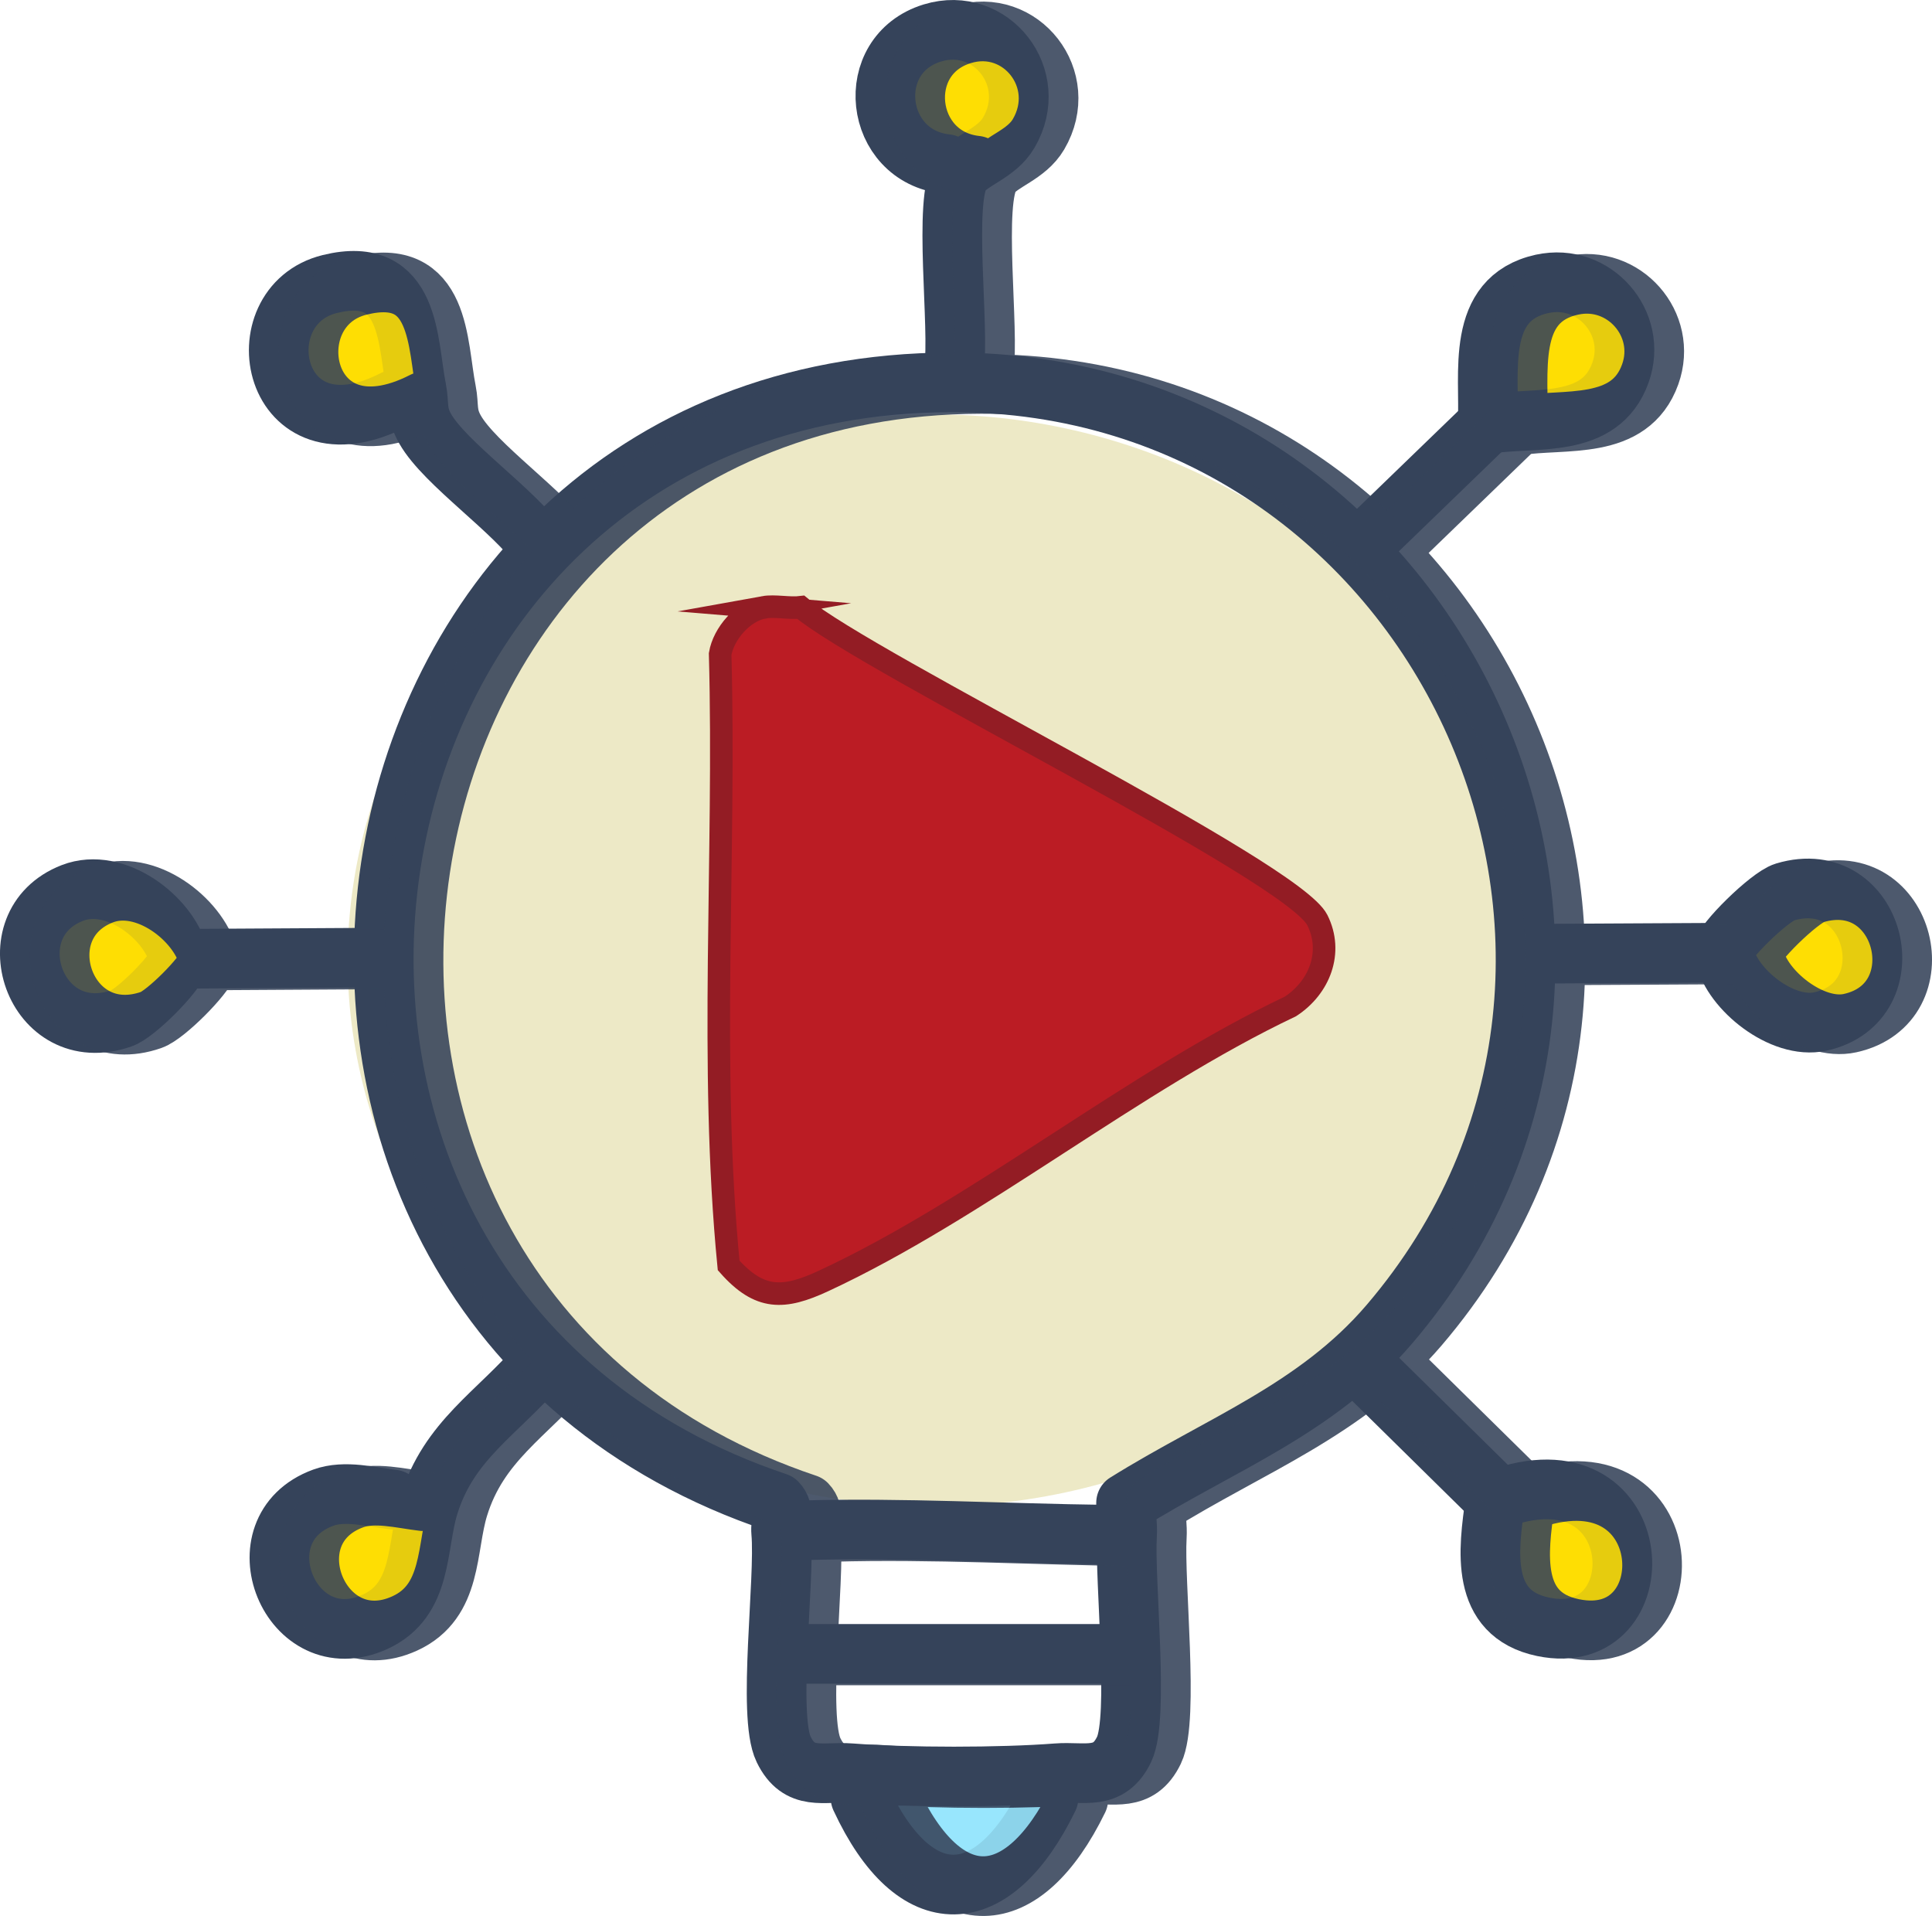 <?xml version="1.0" encoding="UTF-8"?>
<svg id="Layer_1" data-name="Layer 1" xmlns="http://www.w3.org/2000/svg" viewBox="0 0 513.94 509.62">
  <defs>
    <style>
      .cls-1 {
        fill: #bb1c24;
        stroke: #931c24;
        stroke-miterlimit: 10;
        stroke-width: 6px;
      }

      .cls-2, .cls-3 {
        fill: #fede03;
      }

      .cls-2, .cls-4 {
        stroke-width: 15.87px;
      }

      .cls-2, .cls-4, .cls-5 {
        stroke: #35435a;
        stroke-linecap: round;
        stroke-linejoin: round;
      }

      .cls-6 {
        fill: #bbab24;
        opacity: .26;
      }

      .cls-7 {
        fill: #98e6fd;
      }

      .cls-8 {
        opacity: .88;
      }

      .cls-4, .cls-5 {
        fill: none;
      }

      .cls-5 {
        stroke-width: 16.93px;
      }
    </style>
  </defs>
  <ellipse class="cls-6" cx="248.35" cy="255.45" rx="155.87" ry="145.23"/>
  <g id="Generative_Object" data-name="Generative Object">
    <g>
      <path class="cls-7" d="M226.37,471.64c14.93,1.16,39.82,1.16,54.75,0,.48,2.46-1.19,4.51-2.19,6.58-14.72,30.22-35.51,31.2-50,0-.98-2.12-2.15-4.2-2.55-6.57Z"/>
      <path class="cls-3" d="M86.01,398.35c5.69-2.08,12.67-.19,18.59.51,3.2.38,6.3.82,9.45,1.58-3.34,10.83-1.44,25.05-14.29,30.94-22.5,10.3-36.68-24.64-13.75-33.03Z"/>
      <path class="cls-3" d="M87.74,75.56c21.77-5.36,20.61,15.71,23.07,27.99-1.93,1.08-4.06,1.82-6.04,2.83-32.72,16.75-40.52-25.04-17.03-30.82Z"/>
      <path class="cls-3" d="M19.3,237.51c11.32-4.38,25.42,6.44,28.17,16.59l.67.93-.7.87c-.95,3.2-11.22,13.61-15.1,14.97-23.16,8.09-34.38-25.09-13.04-33.35Z"/>
      <path class="cls-3" d="M248.03,8.77c15.6-4.78,28.85,11.96,20.31,26.53-3.21,5.47-9.93,7.11-12.64,10.7l-3.94-2.36c-19.36-2.07-22.4-29.14-3.73-34.87Z"/>
      <path class="cls-2" d="M410.24,75.51c13.78-3.04,25.58,10.35,20.82,23.63-5.42,15.13-22.65,11.65-35.32,13.62.67-13.56-3.42-33.3,14.49-37.26Z"/>
      <path class="cls-2" d="M400.15,398.12c39.12-12.74,40.72,40.92,10.33,34.58-16.92-3.53-14.57-20.41-12.74-33.24-.08-.47-.1-.91.1-1.19.22-.32,1.52.1,2.31-.16Z"/>
      <path class="cls-2" d="M474.78,237.27c24.26-7.26,33.06,29.26,9.43,34.44-10.14,2.23-23.45-8.63-25.34-17.39-.08-.39-.63-.66-.64-.92-.14-2.49,12.42-14.89,16.55-16.13Z"/>
    </g>
    <g>
      <path class="cls-4" d="M251.76,43.64c-19.36-2.07-22.4-29.14-3.73-34.87,15.6-4.78,28.85,11.96,20.31,26.53-3.21,5.47-9.93,7.11-12.64,10.7-5,6.62-.29,41.84-1.96,52.12"/>
      <path class="cls-4" d="M104.76,106.37c-32.72,16.75-40.52-25.04-17.03-30.82,21.77-5.36,20.61,15.71,23.07,27.99.81,4.04-.11,6.25,2.29,10.48,5.3,9.34,23.91,21.9,30.61,31.72"/>
      <line class="cls-4" x1="395.75" y1="112.76" x2="362.73" y2="144.68"/>
      <line class="cls-4" x1="409.29" y1="253.67" x2="458.23" y2="253.41"/>
      <line class="cls-4" x1="48.13" y1="255.02" x2="98.2" y2="254.73"/>
      <path class="cls-4" d="M48.13,255.02c-.03-.28-.56-.53-.67-.93-2.75-10.14-16.84-20.97-28.17-16.59-21.34,8.26-10.12,41.44,13.04,33.35,3.88-1.36,14.15-11.77,15.1-14.97.14-.48.71-.74.7-.87Z"/>
      <line class="cls-5" x1="362.73" y1="363.71" x2="397.84" y2="398.28"/>
      <path class="cls-4" d="M143.7,362.66c-11.55,13.41-24.3,20.41-29.65,37.78-3.34,10.83-1.44,25.05-14.29,30.94-22.5,10.3-36.68-24.64-13.75-33.03,5.69-2.08,12.67-.19,18.59.51"/>
      <path class="cls-4" d="M299.55,399.73c-.1,2.87.44,5.81.26,8.67-.73,11.91,3.31,48.39-.78,56.9s-10.63,5.78-17.91,6.35c-14.93,1.16-39.82,1.16-54.75,0-7.32-.57-13.73,2.25-17.91-6.35-4.39-9.03.47-45.36-.66-57.73-.24-2.63,1.06-5.71-1.11-7.94C44.23,345.23,79.7,102.1,253.01,101.7c129.22-.3,200.48,152.31,116.56,250.55-19.35,22.65-45.32,32.05-70.02,47.49h0Z"/>
      <path class="cls-4" d="M228.92,478.22c14.49,31.21,35.28,30.23,50,0"/>
      <path class="cls-4" d="M293.95,408.2c-26.44-.33-54.14-1.92-80.42-1.17"/>
      <line class="cls-4" x1="213.54" y1="439.9" x2="293.95" y2="439.9"/>
    </g>
  </g>
  <g id="Generative_Object-2" data-name="Generative Object" class="cls-8">
    <g>
      <path class="cls-7" d="M234.29,472.07c14.93,1.16,39.82,1.16,54.75,0,.48,2.46-1.19,4.51-2.19,6.58-14.72,30.22-35.51,31.2-50,0-.98-2.12-2.15-4.2-2.55-6.57Z"/>
      <path class="cls-3" d="M93.92,398.77c5.69-2.08,12.67-.19,18.59.51,3.2.38,6.3.82,9.45,1.58-3.34,10.83-1.44,25.05-14.29,30.94-22.5,10.3-36.68-24.64-13.75-33.03Z"/>
      <path class="cls-3" d="M95.65,75.99c21.77-5.36,20.61,15.71,23.07,27.99-1.93,1.08-4.06,1.82-6.04,2.83-32.72,16.75-40.52-25.04-17.03-30.82Z"/>
      <path class="cls-3" d="M27.21,237.93c11.32-4.38,25.42,6.44,28.17,16.59l.67.93-.7.87c-.95,3.2-11.22,13.61-15.1,14.97-23.16,8.09-34.38-25.09-13.04-33.35Z"/>
      <path class="cls-3" d="M255.95,9.2c15.6-4.78,28.85,11.96,20.31,26.53-3.21,5.47-9.93,7.11-12.64,10.7l-3.94-2.36c-19.36-2.07-22.4-29.14-3.73-34.87Z"/>
      <path class="cls-2" d="M418.16,75.93c13.78-3.04,25.58,10.35,20.82,23.63-5.42,15.13-22.65,11.65-35.32,13.62.67-13.56-3.42-33.3,14.49-37.26Z"/>
      <path class="cls-2" d="M408.06,398.55c39.12-12.74,40.72,40.92,10.33,34.58-16.92-3.53-14.57-20.41-12.74-33.24-.08-.47-.1-.91.1-1.19.22-.32,1.52.1,2.31-.16Z"/>
      <path class="cls-2" d="M482.7,237.7c24.26-7.26,33.06,29.26,9.43,34.44-10.14,2.23-23.45-8.63-25.34-17.39-.08-.39-.63-.66-.64-.92-.14-2.49,12.42-14.89,16.55-16.13Z"/>
    </g>
    <g>
      <path class="cls-4" d="M259.68,44.06c-19.36-2.07-22.4-29.14-3.73-34.87,15.6-4.78,28.85,11.96,20.31,26.53-3.21,5.47-9.93,7.11-12.64,10.7-5,6.62-.29,41.84-1.96,52.12"/>
      <path class="cls-4" d="M112.68,106.8c-32.72,16.75-40.52-25.04-17.03-30.82,21.77-5.36,20.61,15.71,23.07,27.99.81,4.04-.11,6.25,2.29,10.48,5.3,9.34,23.91,21.9,30.61,31.72"/>
      <line class="cls-4" x1="403.67" y1="113.19" x2="370.65" y2="145.11"/>
      <line class="cls-4" x1="417.2" y1="254.09" x2="466.14" y2="253.83"/>
      <line class="cls-4" x1="56.05" y1="255.45" x2="106.12" y2="255.15"/>
      <path class="cls-4" d="M56.05,255.45c-.03-.28-.56-.53-.67-.93-2.75-10.14-16.84-20.97-28.17-16.59-21.34,8.26-10.12,41.44,13.04,33.35,3.88-1.36,14.15-11.77,15.1-14.97.14-.48.71-.74.7-.87Z"/>
      <line class="cls-5" x1="370.65" y1="364.14" x2="405.75" y2="398.7"/>
      <path class="cls-4" d="M151.62,363.08c-11.55,13.41-24.3,20.41-29.65,37.78-3.34,10.83-1.44,25.05-14.29,30.94-22.5,10.3-36.68-24.64-13.75-33.03,5.69-2.08,12.67-.19,18.59.51"/>
      <path class="cls-4" d="M307.47,400.15c-.1,2.87.44,5.81.26,8.67-.73,11.91,3.31,48.39-.78,56.9s-10.63,5.78-17.91,6.35c-14.93,1.16-39.82,1.16-54.75,0-7.32-.57-13.73,2.25-17.91-6.35-4.39-9.03.47-45.36-.66-57.73-.24-2.63,1.06-5.71-1.11-7.94-162.46-54.4-126.99-297.53,46.32-297.93,129.22-.3,200.48,152.31,116.56,250.55-19.35,22.65-45.32,32.05-70.02,47.49h0Z"/>
      <path class="cls-4" d="M236.84,478.64c14.49,31.21,35.28,30.23,50,0"/>
      <path class="cls-4" d="M301.87,408.63c-26.44-.33-54.14-1.92-80.42-1.17"/>
      <line class="cls-4" x1="221.45" y1="440.32" x2="301.87" y2="440.32"/>
    </g>
  </g>
  <g id="Generative_Object-3" data-name="Generative Object">
    <path class="cls-1" d="M203.23,161.53c2.83-.51,6.79.37,9.79,0,18.06,15.07,130.81,70.03,137.41,83.2,4.27,8.52.58,17.92-7.15,22.96-41.7,19.79-83.08,53.94-124.23,73.03-10.58,4.91-16.98,5.17-25.22-4.14-5.21-53.26-.8-108.61-2.26-162.63.89-5.36,6.05-11.42,11.67-12.42Z"/>
  </g>
</svg>